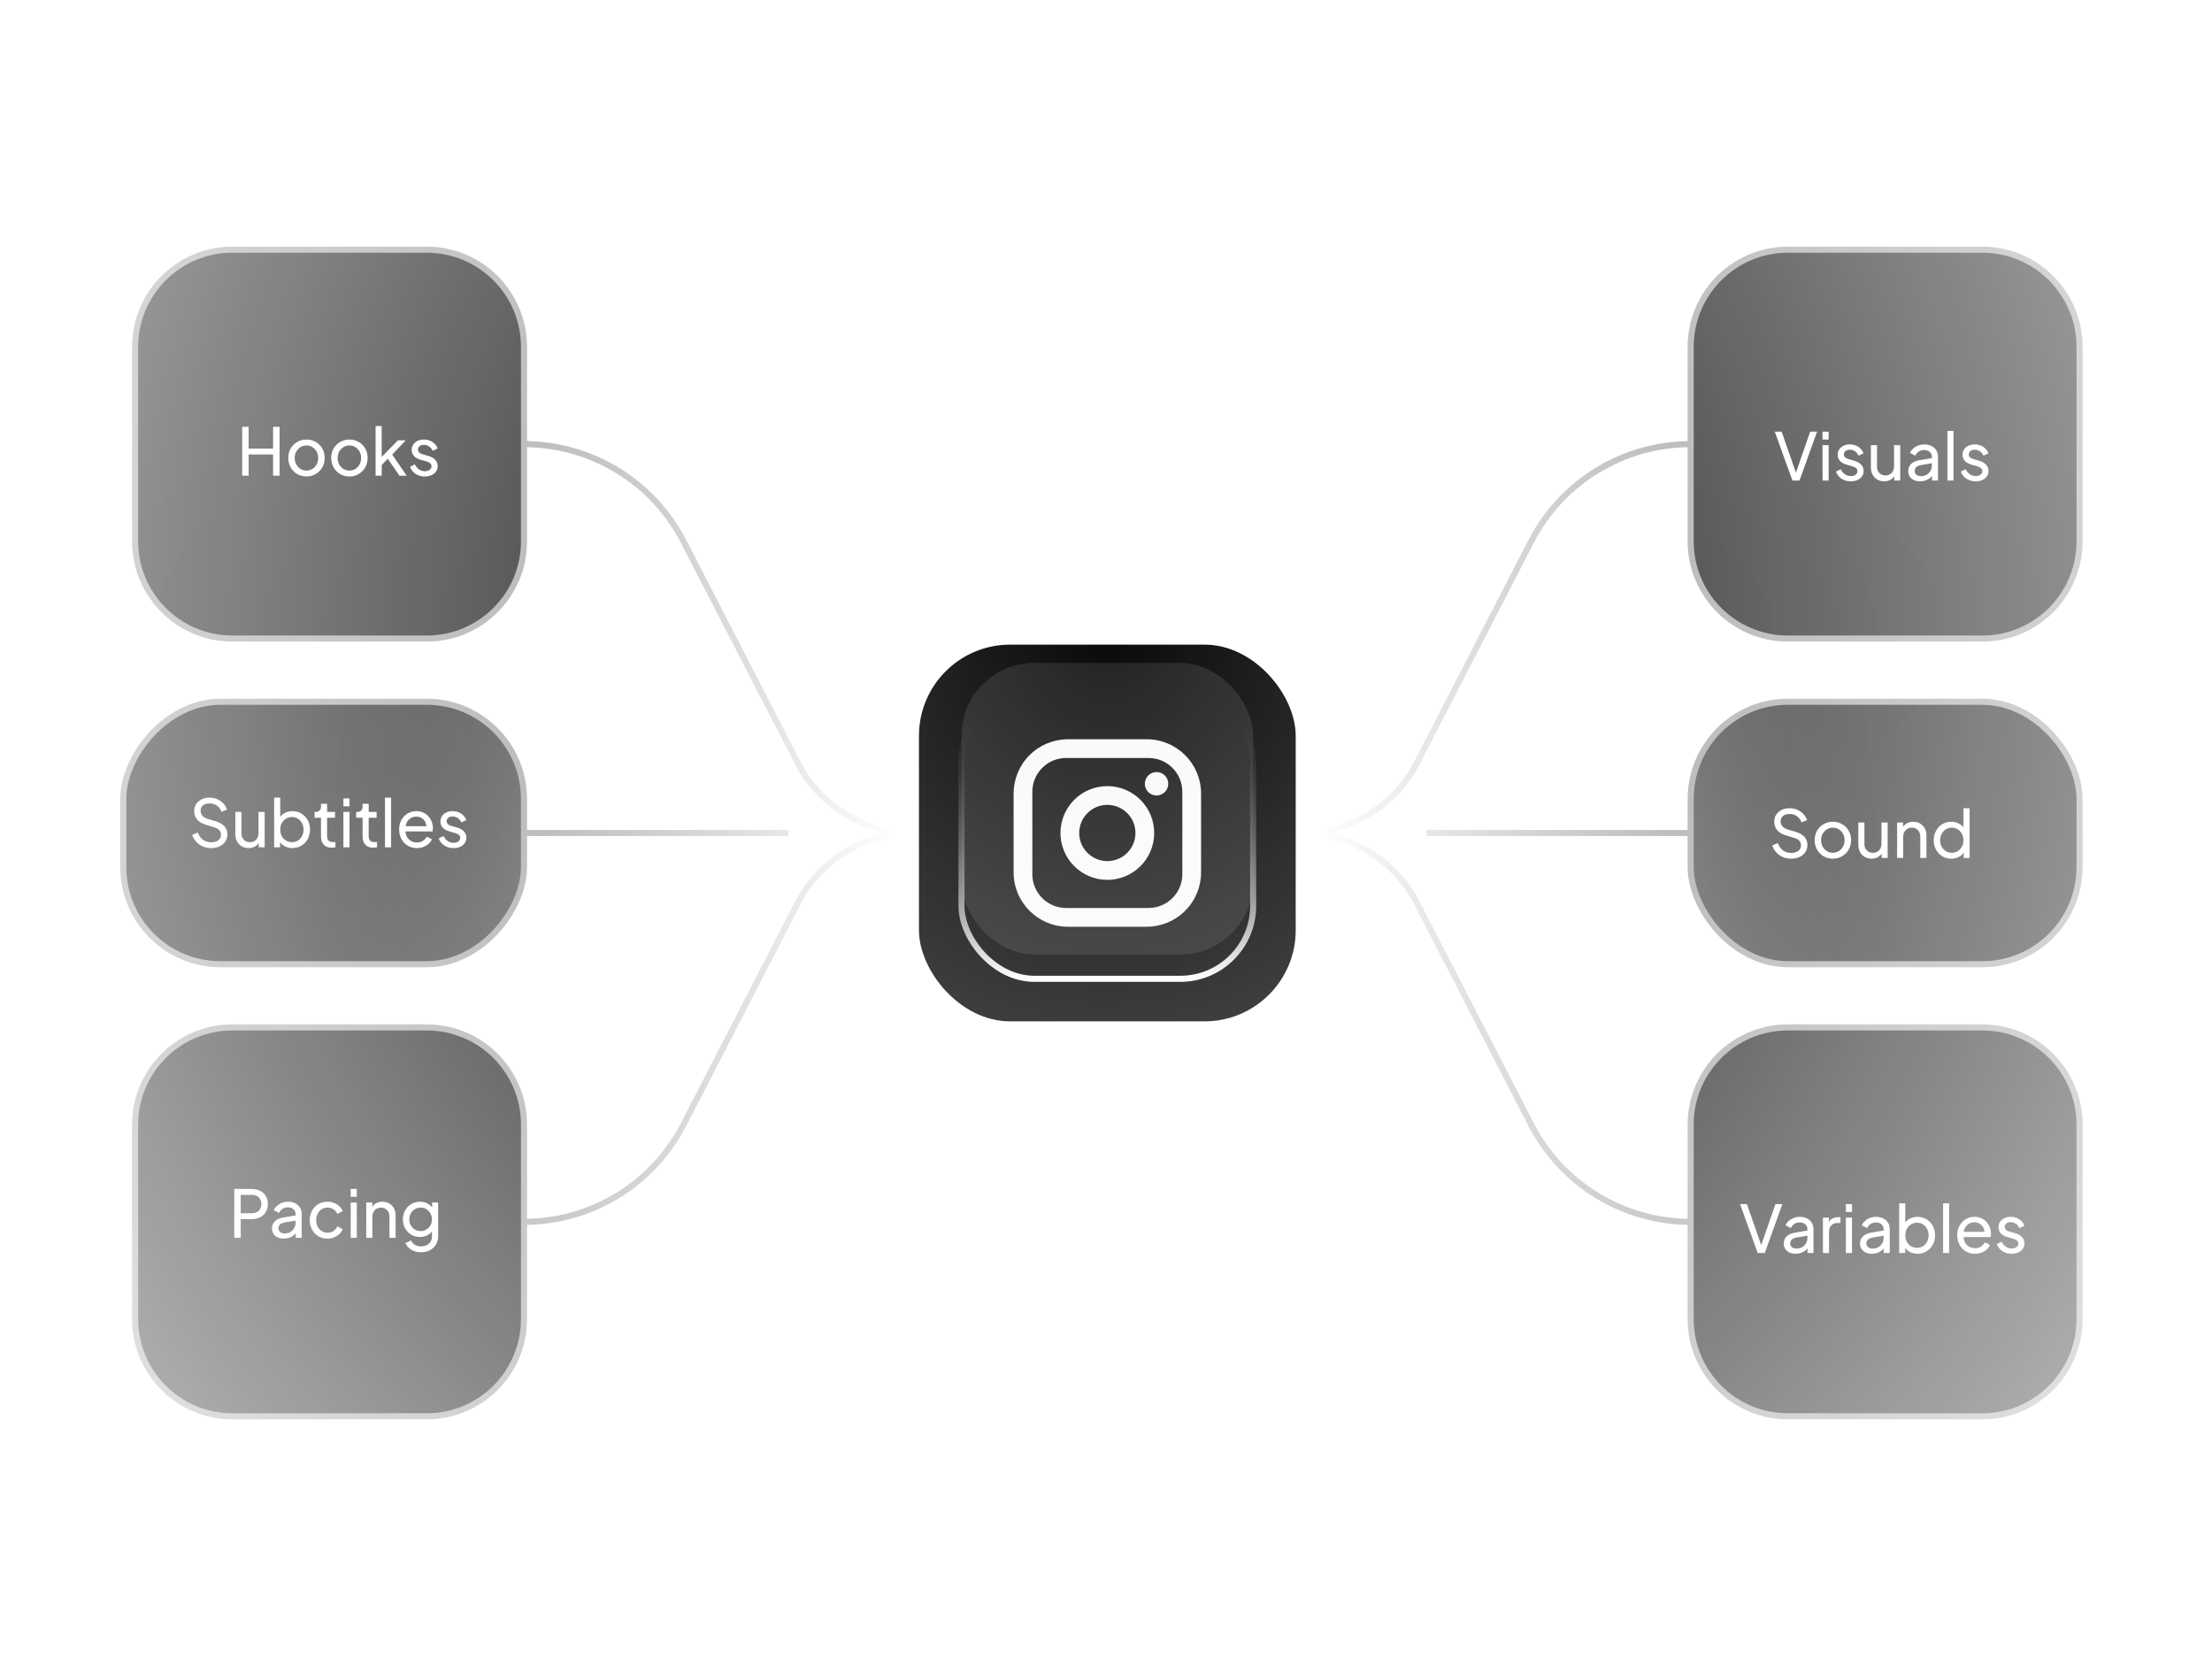 <svg width="567" height="427" viewBox="0 0 567 427" fill="none" xmlns="http://www.w3.org/2000/svg">
<mask id="mask0_49_1285" style="mask-type:alpha" maskUnits="userSpaceOnUse" x="-154" y="-224" width="876" height="875">
<rect x="-153.332" y="-223.644" width="874.346" height="874.346" fill="url(#paint0_radial_49_1285)"/>
</mask>
<g mask="url(#mask0_49_1285)">
<rect width="102.711" height="67.28" rx="24.921" transform="matrix(-1 0 0 1 134.315 179.89)" fill="#08090A"/>
<rect width="102.711" height="67.28" rx="24.921" transform="matrix(-1 0 0 1 134.315 179.89)" fill="url(#paint1_linear_49_1285)"/>
<rect width="102.711" height="67.28" rx="24.921" transform="matrix(-1 0 0 1 134.315 179.89)" stroke="#9C9D9D" stroke-width="1.558"/>
<rect x="433.367" y="179.89" width="99.684" height="67.28" rx="24.921" fill="#08090A"/>
<rect x="433.367" y="179.89" width="99.684" height="67.28" rx="24.921" fill="url(#paint2_linear_49_1285)"/>
<rect x="433.367" y="179.89" width="99.684" height="67.28" rx="24.921" stroke="#9C9D9D" stroke-width="1.558"/>
<path d="M34.632 88.925C34.632 75.161 45.789 64.004 59.553 64.004H109.395C123.158 64.004 134.316 75.161 134.316 88.925V138.767C134.316 152.53 123.158 163.688 109.395 163.688H59.553C45.789 163.688 34.632 152.53 34.632 138.767V88.925Z" fill="#08090A"/>
<path d="M34.632 288.293C34.632 274.529 45.789 263.372 59.553 263.372H109.395C123.158 263.372 134.316 274.529 134.316 288.293V338.135C134.316 351.898 123.158 363.056 109.395 363.056H59.553C45.789 363.056 34.632 351.898 34.632 338.135V288.293Z" fill="#08090A"/>
<path d="M433.368 88.925C433.368 75.161 444.526 64.004 458.289 64.004H508.131C521.895 64.004 533.052 75.161 533.052 88.925V138.767C533.052 152.53 521.895 163.688 508.131 163.688H458.289C444.526 163.688 433.368 152.53 433.368 138.767V88.925Z" fill="#08090A"/>
<path d="M433.368 288.293C433.368 274.529 444.526 263.372 458.289 263.372H508.131C521.895 263.372 533.052 274.529 533.052 288.293V338.135C533.052 351.898 521.895 363.056 508.131 363.056H458.289C444.526 363.056 433.368 351.898 433.368 338.135V288.293Z" fill="#08090A"/>
<path d="M34.632 88.925C34.632 75.161 45.789 64.004 59.553 64.004H109.395C123.158 64.004 134.316 75.161 134.316 88.925V138.767C134.316 152.53 123.158 163.688 109.395 163.688H59.553C45.789 163.688 34.632 152.53 34.632 138.767V88.925Z" stroke="#9C9D9D" stroke-width="1.558"/>
<path d="M34.632 288.293C34.632 274.529 45.789 263.372 59.553 263.372H109.395C123.158 263.372 134.316 274.529 134.316 288.293V338.135C134.316 351.898 123.158 363.056 109.395 363.056H59.553C45.789 363.056 34.632 351.898 34.632 338.135V288.293Z" stroke="#9C9D9D" stroke-width="1.558"/>
<path d="M433.368 88.925C433.368 75.161 444.526 64.004 458.289 64.004H508.131C521.895 64.004 533.052 75.161 533.052 88.925V138.767C533.052 152.53 521.895 163.688 508.131 163.688H458.289C444.526 163.688 433.368 152.53 433.368 138.767V88.925Z" stroke="#9C9D9D" stroke-width="1.558"/>
<path d="M433.368 288.293C433.368 274.529 444.526 263.372 458.289 263.372H508.131C521.895 263.372 533.052 274.529 533.052 288.293V338.135C533.052 351.898 521.895 363.056 508.131 363.056H458.289C444.526 363.056 433.368 351.898 433.368 338.135V288.293Z" stroke="#9C9D9D" stroke-width="1.558"/>
<rect x="234" y="163.688" width="99.684" height="99.684" rx="24.921" fill="#08090A" stroke="white" stroke-width="3.115"/>
<g filter="url(#filter0_i_49_1285)">
<rect x="246.459" y="176.148" width="74.763" height="74.763" rx="18.691" fill="#212223"/>
</g>
<rect x="246.459" y="176.148" width="74.763" height="74.763" rx="18.691" stroke="url(#paint3_linear_49_1285)" stroke-width="1.558"/>
<path d="M273.75 189.501H293.934C301.623 189.501 307.87 195.748 307.87 203.438V223.622C307.87 227.318 306.402 230.863 303.788 233.476C301.175 236.09 297.63 237.558 293.934 237.558H273.75C266.06 237.558 259.813 231.311 259.813 223.622V203.438C259.813 199.741 261.281 196.197 263.895 193.583C266.509 190.969 270.053 189.501 273.75 189.501ZM273.269 194.307C270.975 194.307 268.775 195.218 267.152 196.84C265.53 198.463 264.619 200.663 264.619 202.957V224.102C264.619 228.884 268.487 232.752 273.269 232.752H294.414C296.708 232.752 298.909 231.841 300.531 230.219C302.153 228.597 303.065 226.396 303.065 224.102V202.957C303.065 198.175 299.196 194.307 294.414 194.307H273.269ZM296.457 197.911C297.253 197.911 298.017 198.227 298.58 198.791C299.144 199.354 299.46 200.118 299.46 200.915C299.46 201.711 299.144 202.475 298.58 203.038C298.017 203.602 297.253 203.918 296.457 203.918C295.66 203.918 294.896 203.602 294.333 203.038C293.77 202.475 293.453 201.711 293.453 200.915C293.453 200.118 293.77 199.354 294.333 198.791C294.896 198.227 295.66 197.911 296.457 197.911ZM283.842 201.515C287.028 201.515 290.084 202.781 292.337 205.034C294.59 207.287 295.856 210.343 295.856 213.53C295.856 216.716 294.59 219.772 292.337 222.025C290.084 224.278 287.028 225.544 283.842 225.544C280.655 225.544 277.599 224.278 275.346 222.025C273.093 219.772 271.827 216.716 271.827 213.53C271.827 210.343 273.093 207.287 275.346 205.034C277.599 202.781 280.655 201.515 283.842 201.515ZM283.842 206.321C281.93 206.321 280.096 207.08 278.744 208.432C277.392 209.784 276.633 211.618 276.633 213.53C276.633 215.441 277.392 217.275 278.744 218.627C280.096 219.979 281.93 220.738 283.842 220.738C285.753 220.738 287.587 219.979 288.939 218.627C290.291 217.275 291.05 215.441 291.05 213.53C291.05 211.618 290.291 209.784 288.939 208.432C287.587 207.08 285.753 206.321 283.842 206.321Z" fill="#FAFAFA"/>
<path d="M433.368 113.845C416.15 113.845 400.374 123.461 392.483 138.764L363.212 195.533C357.513 206.585 346.119 213.529 333.684 213.529C346.119 213.529 357.513 220.474 363.212 231.526L392.483 288.295C400.374 303.598 416.15 313.213 433.368 313.213M365.614 213.529H433.368" stroke="url(#paint4_linear_49_1285)" stroke-width="1.558"/>
<path d="M134.315 113.845C151.533 113.845 167.31 123.461 175.2 138.764L204.472 195.533C210.17 206.585 221.564 213.529 234 213.529C221.564 213.529 210.17 220.474 204.472 231.526L175.2 288.295C167.31 303.598 151.533 313.213 134.315 313.213M202.069 213.529H134.315" stroke="url(#paint5_linear_49_1285)" stroke-width="1.558"/>
<path d="M62.079 121.938V109.407H63.727V114.991H70.001V109.407H71.667V121.938H70.001V116.505H63.727V121.938H62.079ZM78.569 122.14C77.694 122.14 76.903 121.938 76.197 121.534C75.491 121.119 74.93 120.553 74.515 119.835C74.1 119.118 73.893 118.305 73.893 117.397C73.893 116.488 74.095 115.681 74.498 114.974C74.913 114.268 75.474 113.707 76.18 113.292C76.887 112.878 77.683 112.67 78.569 112.67C79.443 112.67 80.234 112.878 80.94 113.292C81.647 113.696 82.202 114.251 82.606 114.958C83.02 115.664 83.228 116.477 83.228 117.397C83.228 118.316 83.015 119.135 82.589 119.852C82.163 120.559 81.596 121.119 80.89 121.534C80.195 121.938 79.421 122.14 78.569 122.14ZM78.569 120.626C79.129 120.626 79.634 120.486 80.082 120.206C80.542 119.925 80.901 119.538 81.159 119.045C81.428 118.552 81.563 118.002 81.563 117.397C81.563 116.78 81.428 116.236 81.159 115.765C80.901 115.283 80.542 114.902 80.082 114.621C79.634 114.33 79.129 114.184 78.569 114.184C77.997 114.184 77.481 114.33 77.021 114.621C76.573 114.902 76.214 115.283 75.945 115.765C75.676 116.236 75.541 116.78 75.541 117.397C75.541 118.002 75.676 118.552 75.945 119.045C76.214 119.538 76.573 119.925 77.021 120.206C77.481 120.486 77.997 120.626 78.569 120.626ZM89.574 122.14C88.699 122.14 87.909 121.938 87.202 121.534C86.496 121.119 85.935 120.553 85.52 119.835C85.106 119.118 84.898 118.305 84.898 117.397C84.898 116.488 85.1 115.681 85.504 114.974C85.918 114.268 86.479 113.707 87.186 113.292C87.892 112.878 88.688 112.67 89.574 112.67C90.449 112.67 91.239 112.878 91.946 113.292C92.652 113.696 93.207 114.251 93.611 114.958C94.026 115.664 94.233 116.477 94.233 117.397C94.233 118.316 94.02 119.135 93.594 119.852C93.168 120.559 92.602 121.119 91.895 121.534C91.2 121.938 90.426 122.14 89.574 122.14ZM89.574 120.626C90.135 120.626 90.639 120.486 91.088 120.206C91.548 119.925 91.906 119.538 92.164 119.045C92.433 118.552 92.568 118.002 92.568 117.397C92.568 116.78 92.433 116.236 92.164 115.765C91.906 115.283 91.548 114.902 91.088 114.621C90.639 114.33 90.135 114.184 89.574 114.184C89.002 114.184 88.486 114.33 88.027 114.621C87.578 114.902 87.219 115.283 86.95 115.765C86.681 116.236 86.546 116.78 86.546 117.397C86.546 118.002 86.681 118.552 86.95 119.045C87.219 119.538 87.578 119.925 88.027 120.206C88.486 120.486 89.002 120.626 89.574 120.626ZM96.273 121.938V109.205H97.838V117.935L97.198 117.783L102.009 112.872H104.011L100.529 116.522L104.246 121.938H102.396L98.998 117.027L99.974 116.976L97.333 119.735L97.838 118.591V121.938H96.273ZM108.899 122.14C107.991 122.14 107.2 121.916 106.527 121.467C105.854 121.018 105.378 120.413 105.097 119.65L106.342 119.045C106.6 119.583 106.953 120.009 107.402 120.323C107.85 120.637 108.349 120.794 108.899 120.794C109.392 120.794 109.801 120.676 110.127 120.441C110.452 120.206 110.614 119.897 110.614 119.516C110.614 119.247 110.536 119.034 110.379 118.877C110.233 118.709 110.054 118.58 109.841 118.49C109.628 118.389 109.431 118.316 109.252 118.271L107.89 117.884C107.071 117.649 106.471 117.312 106.09 116.875C105.72 116.438 105.535 115.928 105.535 115.345C105.535 114.806 105.669 114.341 105.938 113.948C106.219 113.545 106.594 113.231 107.065 113.007C107.548 112.782 108.086 112.67 108.68 112.67C109.476 112.67 110.188 112.872 110.816 113.276C111.455 113.679 111.91 114.246 112.179 114.974L110.9 115.563C110.699 115.092 110.396 114.722 109.992 114.453C109.588 114.173 109.134 114.033 108.63 114.033C108.17 114.033 107.805 114.15 107.536 114.386C107.267 114.61 107.133 114.896 107.133 115.244C107.133 115.502 107.2 115.715 107.335 115.883C107.469 116.04 107.632 116.163 107.822 116.253C108.013 116.331 108.198 116.399 108.377 116.455L109.858 116.892C110.598 117.105 111.17 117.436 111.573 117.884C111.988 118.333 112.196 118.871 112.196 119.499C112.196 120.004 112.055 120.458 111.775 120.862C111.495 121.265 111.108 121.579 110.614 121.803C110.121 122.028 109.549 122.14 108.899 122.14Z" fill="white"/>
<path d="M54.128 217.399C53.332 217.399 52.603 217.253 51.941 216.961C51.28 216.659 50.719 216.249 50.259 215.734C49.799 215.218 49.469 214.64 49.267 214.001L50.697 213.412C50.999 214.22 51.448 214.842 52.042 215.279C52.648 215.706 53.354 215.919 54.161 215.919C54.655 215.919 55.087 215.84 55.457 215.683C55.827 215.526 56.112 215.307 56.314 215.027C56.527 214.736 56.634 214.399 56.634 214.018C56.634 213.491 56.483 213.076 56.18 212.773C55.888 212.459 55.457 212.224 54.885 212.067L52.58 211.36C51.672 211.08 50.977 210.637 50.495 210.032C50.013 209.426 49.771 208.731 49.771 207.946C49.771 207.262 49.934 206.662 50.259 206.146C50.596 205.619 51.055 205.21 51.638 204.918C52.233 204.616 52.906 204.464 53.657 204.464C54.408 204.464 55.087 204.599 55.692 204.868C56.309 205.137 56.83 205.501 57.256 205.961C57.682 206.41 57.996 206.925 58.198 207.509L56.785 208.097C56.516 207.391 56.112 206.858 55.574 206.499C55.036 206.129 54.403 205.944 53.674 205.944C53.225 205.944 52.827 206.023 52.479 206.18C52.143 206.326 51.88 206.544 51.689 206.836C51.51 207.116 51.42 207.452 51.42 207.845C51.42 208.305 51.566 208.714 51.857 209.073C52.149 209.432 52.592 209.706 53.186 209.897L55.288 210.519C56.275 210.822 57.021 211.254 57.525 211.814C58.03 212.375 58.282 213.07 58.282 213.9C58.282 214.584 58.103 215.19 57.744 215.717C57.397 216.244 56.909 216.659 56.281 216.961C55.664 217.253 54.946 217.399 54.128 217.399ZM63.723 217.399C63.073 217.399 62.484 217.247 61.957 216.945C61.441 216.642 61.038 216.221 60.746 215.683C60.466 215.134 60.326 214.506 60.326 213.799V208.131H61.89V213.631C61.89 214.08 61.98 214.472 62.159 214.808C62.35 215.145 62.608 215.408 62.933 215.599C63.269 215.79 63.651 215.885 64.077 215.885C64.503 215.885 64.878 215.79 65.204 215.599C65.54 215.408 65.798 215.134 65.977 214.775C66.168 214.416 66.263 213.99 66.263 213.496V208.131H67.844V217.197H66.314V215.431L66.566 215.582C66.353 216.154 65.988 216.603 65.473 216.928C64.968 217.242 64.385 217.399 63.723 217.399ZM74.96 217.399C74.232 217.399 73.564 217.236 72.959 216.911C72.365 216.586 71.905 216.126 71.58 215.532L71.798 215.263V217.197H70.268V204.464H71.832V210.082L71.596 209.695C71.933 209.157 72.393 208.731 72.976 208.417C73.559 208.092 74.226 207.929 74.977 207.929C75.829 207.929 76.592 208.137 77.265 208.551C77.949 208.966 78.487 209.533 78.879 210.25C79.272 210.957 79.468 211.764 79.468 212.672C79.468 213.558 79.272 214.36 78.879 215.078C78.487 215.795 77.949 216.362 77.265 216.776C76.592 217.191 75.824 217.399 74.96 217.399ZM74.843 215.885C75.415 215.885 75.925 215.745 76.373 215.464C76.822 215.184 77.169 214.803 77.416 214.321C77.674 213.827 77.803 213.278 77.803 212.672C77.803 212.044 77.674 211.495 77.416 211.024C77.169 210.542 76.822 210.161 76.373 209.88C75.925 209.589 75.415 209.443 74.843 209.443C74.271 209.443 73.755 209.583 73.295 209.863C72.847 210.144 72.488 210.531 72.219 211.024C71.961 211.506 71.832 212.056 71.832 212.672C71.832 213.278 71.961 213.827 72.219 214.321C72.488 214.803 72.847 215.184 73.295 215.464C73.755 215.745 74.271 215.885 74.843 215.885ZM85.039 217.298C84.153 217.298 83.469 217.046 82.987 216.541C82.516 216.036 82.28 215.324 82.28 214.405V209.628H80.632V208.131H80.968C81.372 208.131 81.692 208.008 81.927 207.761C82.162 207.514 82.28 207.189 82.28 206.785V206.045H83.844V208.131H85.88V209.628H83.844V214.354C83.844 214.657 83.889 214.921 83.979 215.145C84.08 215.369 84.243 215.549 84.467 215.683C84.691 215.806 84.988 215.868 85.358 215.868C85.437 215.868 85.532 215.863 85.644 215.851C85.767 215.84 85.88 215.829 85.981 215.818V217.197C85.835 217.231 85.672 217.253 85.493 217.264C85.313 217.287 85.162 217.298 85.039 217.298ZM88.024 217.197V208.131H89.588V217.197H88.024ZM88.024 206.684V204.666H89.588V206.684H88.024ZM95.699 217.298C94.813 217.298 94.129 217.046 93.647 216.541C93.176 216.036 92.941 215.324 92.941 214.405V209.628H91.292V208.131H91.629C92.032 208.131 92.352 208.008 92.587 207.761C92.823 207.514 92.941 207.189 92.941 206.785V206.045H94.505V208.131H96.54V209.628H94.505V214.354C94.505 214.657 94.55 214.921 94.639 215.145C94.74 215.369 94.903 215.549 95.127 215.683C95.351 215.806 95.649 215.868 96.019 215.868C96.097 215.868 96.192 215.863 96.305 215.851C96.428 215.84 96.54 215.829 96.641 215.818V217.197C96.495 217.231 96.333 217.253 96.153 217.264C95.974 217.287 95.822 217.298 95.699 217.298ZM98.684 217.197V204.464H100.249V217.197H98.684ZM106.847 217.399C105.973 217.399 105.193 217.191 104.509 216.776C103.825 216.362 103.287 215.795 102.894 215.078C102.502 214.349 102.306 213.536 102.306 212.639C102.306 211.73 102.496 210.923 102.878 210.217C103.27 209.51 103.797 208.955 104.459 208.551C105.132 208.137 105.883 207.929 106.713 207.929C107.385 207.929 107.98 208.052 108.496 208.299C109.023 208.535 109.465 208.86 109.824 209.275C110.194 209.678 110.475 210.144 110.665 210.671C110.867 211.187 110.968 211.725 110.968 212.285C110.968 212.409 110.957 212.549 110.934 212.706C110.923 212.852 110.906 212.992 110.884 213.126H103.45V211.781H109.976L109.236 212.386C109.337 211.803 109.28 211.282 109.067 210.822C108.854 210.362 108.54 209.998 108.125 209.729C107.711 209.46 107.24 209.325 106.713 209.325C106.186 209.325 105.703 209.46 105.266 209.729C104.829 209.998 104.487 210.385 104.24 210.889C104.005 211.383 103.909 211.971 103.954 212.655C103.909 213.317 104.01 213.9 104.257 214.405C104.515 214.898 104.874 215.285 105.333 215.565C105.804 215.834 106.315 215.969 106.864 215.969C107.47 215.969 107.98 215.829 108.395 215.549C108.809 215.268 109.146 214.909 109.404 214.472L110.716 215.145C110.536 215.56 110.256 215.941 109.875 216.289C109.505 216.625 109.062 216.894 108.546 217.096C108.041 217.298 107.475 217.399 106.847 217.399ZM116.254 217.399C115.346 217.399 114.555 217.174 113.882 216.726C113.209 216.277 112.733 215.672 112.453 214.909L113.697 214.304C113.955 214.842 114.308 215.268 114.757 215.582C115.205 215.896 115.704 216.053 116.254 216.053C116.747 216.053 117.157 215.935 117.482 215.7C117.807 215.464 117.97 215.156 117.97 214.775C117.97 214.506 117.891 214.293 117.734 214.136C117.588 213.967 117.409 213.838 117.196 213.749C116.983 213.648 116.787 213.575 116.607 213.53L115.245 213.143C114.426 212.908 113.826 212.571 113.445 212.134C113.075 211.697 112.89 211.187 112.89 210.603C112.89 210.065 113.024 209.6 113.294 209.207C113.574 208.804 113.95 208.49 114.421 208.265C114.903 208.041 115.441 207.929 116.035 207.929C116.831 207.929 117.543 208.131 118.171 208.535C118.811 208.938 119.265 209.505 119.534 210.233L118.255 210.822C118.054 210.351 117.751 209.981 117.347 209.712C116.944 209.432 116.489 209.291 115.985 209.291C115.525 209.291 115.161 209.409 114.891 209.645C114.622 209.869 114.488 210.155 114.488 210.503C114.488 210.76 114.555 210.973 114.69 211.142C114.824 211.299 114.987 211.422 115.177 211.512C115.368 211.59 115.553 211.657 115.732 211.714L117.213 212.151C117.953 212.364 118.525 212.695 118.928 213.143C119.343 213.592 119.551 214.13 119.551 214.758C119.551 215.263 119.41 215.717 119.13 216.12C118.85 216.524 118.463 216.838 117.97 217.062C117.476 217.287 116.904 217.399 116.254 217.399Z" fill="white"/>
<path d="M60.052 317.311V304.78H64.475C65.305 304.78 66.034 304.937 66.662 305.251C67.29 305.565 67.778 306.013 68.125 306.596C68.484 307.179 68.664 307.863 68.664 308.648C68.664 309.433 68.484 310.117 68.125 310.7C67.778 311.272 67.29 311.721 66.662 312.046C66.045 312.36 65.317 312.517 64.475 312.517H61.7V317.311H60.052ZM61.7 311.003H64.526C65.031 311.003 65.468 310.908 65.838 310.717C66.208 310.526 66.494 310.252 66.696 309.893C66.898 309.534 66.999 309.119 66.999 308.648C66.999 308.166 66.898 307.751 66.696 307.404C66.494 307.045 66.208 306.77 65.838 306.579C65.468 306.389 65.031 306.293 64.526 306.293H61.7V311.003ZM72.741 317.512C72.147 317.512 71.62 317.406 71.16 317.193C70.712 316.969 70.358 316.666 70.1 316.285C69.843 315.892 69.714 315.444 69.714 314.939C69.714 314.457 69.814 314.025 70.016 313.644C70.229 313.251 70.555 312.921 70.992 312.651C71.441 312.382 72.001 312.192 72.674 312.08L76.038 311.524V312.836L73.027 313.341C72.444 313.442 72.018 313.627 71.749 313.896C71.491 314.165 71.362 314.496 71.362 314.888C71.362 315.259 71.508 315.567 71.799 315.814C72.102 316.06 72.478 316.184 72.926 316.184C73.498 316.184 73.992 316.066 74.406 315.83C74.832 315.584 75.163 315.253 75.399 314.838C75.645 314.423 75.769 313.963 75.769 313.459V311.154C75.769 310.661 75.584 310.263 75.214 309.96C74.855 309.646 74.378 309.489 73.784 309.489C73.268 309.489 72.808 309.624 72.405 309.893C72.012 310.151 71.721 310.498 71.53 310.936L70.168 310.229C70.336 309.814 70.605 309.444 70.975 309.119C71.345 308.783 71.777 308.519 72.27 308.329C72.764 308.138 73.279 308.043 73.818 308.043C74.513 308.043 75.124 308.177 75.651 308.446C76.178 308.704 76.587 309.069 76.879 309.54C77.182 309.999 77.333 310.538 77.333 311.154V317.311H75.802V315.595L76.088 315.696C75.898 316.055 75.64 316.369 75.315 316.638C74.99 316.907 74.608 317.12 74.171 317.277C73.734 317.434 73.257 317.512 72.741 317.512ZM83.963 317.512C83.078 317.512 82.287 317.305 81.592 316.89C80.908 316.475 80.37 315.909 79.977 315.191C79.585 314.474 79.388 313.666 79.388 312.769C79.388 311.861 79.585 311.053 79.977 310.347C80.37 309.641 80.908 309.08 81.592 308.665C82.287 308.25 83.078 308.043 83.963 308.043C84.558 308.043 85.113 308.149 85.629 308.362C86.144 308.575 86.599 308.861 86.991 309.22C87.384 309.579 87.669 309.999 87.849 310.482L86.453 311.154C86.24 310.683 85.915 310.302 85.477 310.011C85.04 309.708 84.535 309.557 83.963 309.557C83.414 309.557 82.915 309.697 82.466 309.977C82.029 310.257 81.682 310.639 81.424 311.121C81.166 311.603 81.037 312.158 81.037 312.786C81.037 313.391 81.166 313.941 81.424 314.434C81.682 314.916 82.029 315.298 82.466 315.578C82.915 315.858 83.414 315.999 83.963 315.999C84.535 315.999 85.04 315.853 85.477 315.561C85.915 315.259 86.24 314.86 86.453 314.367L87.849 315.073C87.669 315.544 87.384 315.965 86.991 316.335C86.599 316.694 86.144 316.98 85.629 317.193C85.113 317.406 84.558 317.512 83.963 317.512ZM89.893 317.311V308.245H91.457V317.311H89.893ZM89.893 306.798V304.78H91.457V306.798H89.893ZM93.885 317.311V308.245H95.415V310.011L95.163 309.859C95.387 309.287 95.746 308.844 96.24 308.53C96.744 308.205 97.333 308.043 98.006 308.043C98.656 308.043 99.233 308.188 99.738 308.48C100.254 308.772 100.658 309.175 100.949 309.691C101.252 310.207 101.403 310.79 101.403 311.44V317.311H99.822V311.945C99.822 311.44 99.732 311.014 99.553 310.667C99.374 310.319 99.116 310.05 98.779 309.859C98.454 309.657 98.079 309.557 97.652 309.557C97.226 309.557 96.845 309.657 96.509 309.859C96.183 310.05 95.925 310.325 95.735 310.683C95.544 311.031 95.449 311.452 95.449 311.945V317.311H93.885ZM107.964 321.011C107.325 321.011 106.731 320.91 106.181 320.708C105.643 320.506 105.178 320.226 104.785 319.867C104.404 319.52 104.113 319.11 103.911 318.639L105.374 317.967C105.531 318.393 105.828 318.751 106.266 319.043C106.714 319.346 107.275 319.497 107.948 319.497C108.463 319.497 108.929 319.396 109.344 319.194C109.77 319.004 110.106 318.712 110.353 318.32C110.599 317.938 110.723 317.473 110.723 316.924V314.888L111.009 315.191C110.695 315.808 110.241 316.279 109.646 316.604C109.063 316.929 108.418 317.092 107.712 317.092C106.86 317.092 106.097 316.896 105.425 316.503C104.752 316.1 104.225 315.556 103.843 314.872C103.462 314.176 103.272 313.408 103.272 312.567C103.272 311.715 103.462 310.947 103.843 310.263C104.225 309.579 104.746 309.041 105.408 308.648C106.081 308.245 106.843 308.043 107.695 308.043C108.402 308.043 109.041 308.205 109.613 308.53C110.196 308.844 110.661 309.282 111.009 309.842L110.773 310.263V308.245H112.304V316.924C112.304 317.709 112.119 318.409 111.749 319.026C111.379 319.643 110.863 320.125 110.201 320.473C109.551 320.832 108.805 321.011 107.964 321.011ZM107.847 315.578C108.385 315.578 108.867 315.444 109.293 315.174C109.73 314.905 110.078 314.546 110.336 314.098C110.594 313.638 110.723 313.128 110.723 312.567C110.723 312.018 110.594 311.513 110.336 311.053C110.078 310.594 109.73 310.229 109.293 309.96C108.867 309.691 108.385 309.557 107.847 309.557C107.297 309.557 106.798 309.691 106.35 309.96C105.901 310.229 105.548 310.594 105.29 311.053C105.043 311.502 104.92 312.007 104.92 312.567C104.92 313.128 105.043 313.638 105.29 314.098C105.548 314.546 105.895 314.905 106.333 315.174C106.781 315.444 107.286 315.578 107.847 315.578Z" fill="white"/>
<path d="M459.448 123.181L454.923 110.65H456.689L460.524 121.667H460.171L464.006 110.65H465.772L461.264 123.181H459.448ZM467.168 123.181V114.115H468.732V123.181H467.168ZM467.168 112.668V110.65H468.732V112.668H467.168ZM474.406 123.382C473.498 123.382 472.707 123.158 472.034 122.71C471.361 122.261 470.885 121.656 470.605 120.893L471.849 120.287C472.107 120.826 472.46 121.252 472.909 121.566C473.357 121.88 473.856 122.037 474.406 122.037C474.899 122.037 475.309 121.919 475.634 121.684C475.959 121.448 476.122 121.14 476.122 120.758C476.122 120.489 476.043 120.276 475.886 120.119C475.74 119.951 475.561 119.822 475.348 119.732C475.135 119.632 474.939 119.559 474.759 119.514L473.397 119.127C472.578 118.891 471.978 118.555 471.597 118.118C471.227 117.68 471.042 117.17 471.042 116.587C471.042 116.049 471.176 115.583 471.446 115.191C471.726 114.787 472.102 114.473 472.573 114.249C473.055 114.025 473.593 113.913 474.187 113.913C474.983 113.913 475.695 114.115 476.323 114.518C476.963 114.922 477.417 115.488 477.686 116.217L476.407 116.806C476.206 116.335 475.903 115.965 475.499 115.696C475.096 115.415 474.641 115.275 474.137 115.275C473.677 115.275 473.313 115.393 473.043 115.628C472.774 115.853 472.64 116.139 472.64 116.486C472.64 116.744 472.707 116.957 472.842 117.125C472.976 117.282 473.139 117.406 473.329 117.495C473.52 117.574 473.705 117.641 473.884 117.697L475.365 118.135C476.105 118.348 476.677 118.678 477.08 119.127C477.495 119.575 477.703 120.114 477.703 120.742C477.703 121.246 477.562 121.7 477.282 122.104C477.002 122.508 476.615 122.822 476.122 123.046C475.628 123.27 475.056 123.382 474.406 123.382ZM482.963 123.382C482.313 123.382 481.724 123.231 481.197 122.928C480.681 122.625 480.277 122.205 479.986 121.667C479.705 121.117 479.565 120.489 479.565 119.783V114.115H481.13V119.615C481.13 120.063 481.219 120.456 481.399 120.792C481.589 121.128 481.847 121.392 482.172 121.583C482.509 121.773 482.89 121.869 483.316 121.869C483.742 121.869 484.118 121.773 484.443 121.583C484.78 121.392 485.037 121.117 485.217 120.758C485.407 120.4 485.503 119.974 485.503 119.48V114.115H487.084V123.181H485.553V121.414L485.806 121.566C485.592 122.138 485.228 122.586 484.712 122.911C484.208 123.225 483.625 123.382 482.963 123.382ZM492.165 123.382C491.571 123.382 491.043 123.276 490.584 123.063C490.135 122.839 489.782 122.536 489.524 122.155C489.266 121.762 489.137 121.314 489.137 120.809C489.137 120.327 489.238 119.895 489.44 119.514C489.653 119.121 489.978 118.791 490.416 118.521C490.864 118.252 491.425 118.062 492.098 117.95L495.462 117.394V118.706L492.451 119.211C491.868 119.312 491.442 119.497 491.172 119.766C490.915 120.035 490.786 120.366 490.786 120.758C490.786 121.128 490.931 121.437 491.223 121.684C491.526 121.93 491.901 122.054 492.35 122.054C492.922 122.054 493.415 121.936 493.83 121.7C494.256 121.454 494.587 121.123 494.822 120.708C495.069 120.293 495.192 119.833 495.192 119.329V117.024C495.192 116.531 495.007 116.133 494.637 115.83C494.279 115.516 493.802 115.359 493.208 115.359C492.692 115.359 492.232 115.494 491.828 115.763C491.436 116.021 491.144 116.368 490.954 116.806L489.591 116.099C489.76 115.684 490.029 115.314 490.399 114.989C490.769 114.653 491.2 114.389 491.694 114.199C492.187 114.008 492.703 113.913 493.241 113.913C493.937 113.913 494.548 114.047 495.075 114.316C495.602 114.574 496.011 114.939 496.303 115.41C496.605 115.869 496.757 116.408 496.757 117.024V123.181H495.226V121.465L495.512 121.566C495.321 121.925 495.063 122.239 494.738 122.508C494.413 122.777 494.032 122.99 493.595 123.147C493.157 123.304 492.681 123.382 492.165 123.382ZM499.182 123.181V110.448H500.746V123.181H499.182ZM506.42 123.382C505.512 123.382 504.721 123.158 504.048 122.71C503.375 122.261 502.899 121.656 502.618 120.893L503.863 120.287C504.121 120.826 504.474 121.252 504.923 121.566C505.371 121.88 505.87 122.037 506.42 122.037C506.913 122.037 507.322 121.919 507.648 121.684C507.973 121.448 508.135 121.14 508.135 120.758C508.135 120.489 508.057 120.276 507.9 120.119C507.754 119.951 507.575 119.822 507.362 119.732C507.149 119.632 506.952 119.559 506.773 119.514L505.411 119.127C504.592 118.891 503.992 118.555 503.611 118.118C503.241 117.68 503.056 117.17 503.056 116.587C503.056 116.049 503.19 115.583 503.459 115.191C503.74 114.787 504.115 114.473 504.586 114.249C505.069 114.025 505.607 113.913 506.201 113.913C506.997 113.913 507.709 114.115 508.337 114.518C508.976 114.922 509.431 115.488 509.7 116.217L508.421 116.806C508.22 116.335 507.917 115.965 507.513 115.696C507.109 115.415 506.655 115.275 506.151 115.275C505.691 115.275 505.327 115.393 505.057 115.628C504.788 115.853 504.654 116.139 504.654 116.486C504.654 116.744 504.721 116.957 504.856 117.125C504.99 117.282 505.153 117.406 505.343 117.495C505.534 117.574 505.719 117.641 505.898 117.697L507.379 118.135C508.119 118.348 508.691 118.678 509.094 119.127C509.509 119.575 509.717 120.114 509.717 120.742C509.717 121.246 509.576 121.7 509.296 122.104C509.016 122.508 508.629 122.822 508.135 123.046C507.642 123.27 507.07 123.382 506.42 123.382Z" fill="white"/>
<path d="M459.138 220.116C458.342 220.116 457.613 219.971 456.951 219.679C456.29 219.376 455.729 218.967 455.269 218.451C454.81 217.935 454.479 217.358 454.277 216.719L455.707 216.13C456.01 216.937 456.458 217.56 457.052 217.997C457.658 218.423 458.364 218.636 459.172 218.636C459.665 218.636 460.097 218.558 460.467 218.401C460.837 218.244 461.123 218.025 461.325 217.745C461.538 217.453 461.644 217.117 461.644 216.736C461.644 216.209 461.493 215.794 461.19 215.491C460.899 215.177 460.467 214.941 459.895 214.784L457.591 214.078C456.682 213.798 455.987 213.355 455.505 212.749C455.023 212.144 454.782 211.448 454.782 210.664C454.782 209.98 454.944 209.38 455.269 208.864C455.606 208.337 456.066 207.927 456.649 207.636C457.243 207.333 457.916 207.182 458.667 207.182C459.418 207.182 460.097 207.316 460.702 207.585C461.319 207.855 461.84 208.219 462.267 208.679C462.693 209.127 463.007 209.643 463.208 210.226L461.796 210.815C461.526 210.108 461.123 209.576 460.585 209.217C460.046 208.847 459.413 208.662 458.684 208.662C458.235 208.662 457.837 208.74 457.49 208.897C457.153 209.043 456.89 209.262 456.699 209.553C456.52 209.834 456.43 210.17 456.43 210.563C456.43 211.022 456.576 211.432 456.867 211.79C457.159 212.149 457.602 212.424 458.196 212.615L460.299 213.237C461.285 213.54 462.031 213.971 462.536 214.532C463.04 215.093 463.293 215.788 463.293 216.618C463.293 217.302 463.113 217.907 462.754 218.434C462.407 218.961 461.919 219.376 461.291 219.679C460.674 219.971 459.957 220.116 459.138 220.116ZM469.827 220.116C468.952 220.116 468.162 219.915 467.455 219.511C466.749 219.096 466.188 218.53 465.773 217.812C465.358 217.094 465.151 216.281 465.151 215.373C465.151 214.465 465.353 213.657 465.756 212.951C466.171 212.245 466.732 211.684 467.438 211.269C468.145 210.854 468.941 210.647 469.827 210.647C470.702 210.647 471.492 210.854 472.199 211.269C472.905 211.673 473.46 212.228 473.864 212.934C474.279 213.641 474.486 214.454 474.486 215.373C474.486 216.293 474.273 217.111 473.847 217.829C473.421 218.535 472.855 219.096 472.148 219.511C471.453 219.915 470.679 220.116 469.827 220.116ZM469.827 218.603C470.388 218.603 470.892 218.462 471.341 218.182C471.8 217.902 472.159 217.515 472.417 217.022C472.686 216.528 472.821 215.979 472.821 215.373C472.821 214.756 472.686 214.213 472.417 213.742C472.159 213.259 471.8 212.878 471.341 212.598C470.892 212.306 470.388 212.161 469.827 212.161C469.255 212.161 468.739 212.306 468.279 212.598C467.831 212.878 467.472 213.259 467.203 213.742C466.934 214.213 466.799 214.756 466.799 215.373C466.799 215.979 466.934 216.528 467.203 217.022C467.472 217.515 467.831 217.902 468.279 218.182C468.739 218.462 469.255 218.603 469.827 218.603ZM479.739 220.116C479.089 220.116 478.5 219.965 477.973 219.662C477.457 219.359 477.053 218.939 476.762 218.401C476.481 217.851 476.341 217.223 476.341 216.517V210.849H477.906V216.349C477.906 216.797 477.995 217.19 478.175 217.526C478.365 217.863 478.623 218.126 478.948 218.317C479.285 218.507 479.666 218.603 480.092 218.603C480.518 218.603 480.894 218.507 481.219 218.317C481.555 218.126 481.813 217.851 481.993 217.492C482.183 217.134 482.279 216.708 482.279 216.214V210.849H483.86V219.915H482.329V218.148L482.581 218.3C482.368 218.872 482.004 219.32 481.488 219.645C480.984 219.959 480.4 220.116 479.739 220.116ZM486.283 219.915V210.849H487.814V212.615L487.562 212.463C487.786 211.891 488.145 211.448 488.638 211.134C489.143 210.809 489.731 210.647 490.404 210.647C491.054 210.647 491.632 210.792 492.137 211.084C492.652 211.376 493.056 211.779 493.348 212.295C493.65 212.811 493.802 213.394 493.802 214.044V219.915H492.221V214.549C492.221 214.044 492.131 213.618 491.952 213.271C491.772 212.923 491.514 212.654 491.178 212.463C490.853 212.261 490.477 212.161 490.051 212.161C489.625 212.161 489.244 212.261 488.907 212.463C488.582 212.654 488.324 212.929 488.133 213.287C487.943 213.635 487.847 214.056 487.847 214.549V219.915H486.283ZM500.161 220.116C499.309 220.116 498.541 219.909 497.857 219.494C497.184 219.079 496.651 218.513 496.259 217.795C495.866 217.078 495.67 216.276 495.67 215.39C495.67 214.482 495.866 213.674 496.259 212.968C496.651 212.25 497.184 211.684 497.857 211.269C498.541 210.854 499.309 210.647 500.161 210.647C500.912 210.647 501.58 210.809 502.163 211.134C502.746 211.448 503.205 211.875 503.542 212.413L503.29 212.8V207.182H504.871V219.915H503.34V217.98L503.542 218.249C503.228 218.844 502.768 219.303 502.163 219.629C501.568 219.954 500.901 220.116 500.161 220.116ZM500.296 218.603C500.867 218.603 501.378 218.462 501.826 218.182C502.275 217.902 502.628 217.52 502.886 217.038C503.155 216.545 503.29 215.995 503.29 215.39C503.29 214.773 503.155 214.224 502.886 213.742C502.628 213.248 502.275 212.861 501.826 212.581C501.378 212.301 500.867 212.161 500.296 212.161C499.735 212.161 499.225 212.306 498.765 212.598C498.316 212.878 497.963 213.259 497.705 213.742C497.447 214.213 497.318 214.762 497.318 215.39C497.318 215.995 497.447 216.545 497.705 217.038C497.963 217.52 498.316 217.902 498.765 218.182C499.214 218.462 499.724 218.603 500.296 218.603Z" fill="white"/>
<path d="M450.55 321.189L446.025 308.658H447.791L451.626 319.675H451.273L455.108 308.658H456.874L452.367 321.189H450.55ZM460.254 321.391C459.66 321.391 459.133 321.284 458.673 321.071C458.225 320.847 457.871 320.544 457.614 320.163C457.356 319.771 457.227 319.322 457.227 318.817C457.227 318.335 457.328 317.904 457.529 317.522C457.743 317.13 458.068 316.799 458.505 316.53C458.954 316.261 459.514 316.07 460.187 315.958L463.551 315.403V316.715L460.54 317.22C459.957 317.32 459.531 317.505 459.262 317.775C459.004 318.044 458.875 318.375 458.875 318.767C458.875 319.137 459.021 319.445 459.312 319.692C459.615 319.939 459.991 320.062 460.439 320.062C461.011 320.062 461.505 319.944 461.919 319.709C462.346 319.462 462.676 319.131 462.912 318.717C463.159 318.302 463.282 317.842 463.282 317.337V315.033C463.282 314.54 463.097 314.141 462.727 313.839C462.368 313.525 461.891 313.368 461.297 313.368C460.781 313.368 460.322 313.502 459.918 313.771C459.525 314.029 459.234 314.377 459.043 314.814L457.681 314.108C457.849 313.693 458.118 313.323 458.488 312.998C458.858 312.661 459.29 312.398 459.783 312.207C460.277 312.017 460.793 311.921 461.331 311.921C462.026 311.921 462.637 312.056 463.164 312.325C463.691 312.583 464.1 312.947 464.392 313.418C464.695 313.878 464.846 314.416 464.846 315.033V321.189H463.316V319.473L463.602 319.574C463.411 319.933 463.153 320.247 462.828 320.516C462.503 320.785 462.121 320.998 461.684 321.155C461.247 321.312 460.77 321.391 460.254 321.391ZM467.272 321.189V312.123H468.802V313.788L468.634 313.553C468.847 313.037 469.172 312.656 469.61 312.409C470.047 312.151 470.579 312.022 471.207 312.022H471.763V313.502H470.972C470.333 313.502 469.817 313.704 469.425 314.108C469.032 314.5 468.836 315.061 468.836 315.79V321.189H467.272ZM473.152 321.189V312.123H474.716V321.189H473.152ZM473.152 310.677V308.658H474.716V310.677H473.152ZM479.801 321.391C479.207 321.391 478.68 321.284 478.22 321.071C477.771 320.847 477.418 320.544 477.16 320.163C476.902 319.771 476.773 319.322 476.773 318.817C476.773 318.335 476.874 317.904 477.076 317.522C477.289 317.13 477.614 316.799 478.052 316.53C478.5 316.261 479.061 316.07 479.734 315.958L483.098 315.403V316.715L480.087 317.22C479.504 317.32 479.078 317.505 478.809 317.775C478.551 318.044 478.422 318.375 478.422 318.767C478.422 319.137 478.568 319.445 478.859 319.692C479.162 319.939 479.538 320.062 479.986 320.062C480.558 320.062 481.051 319.944 481.466 319.709C481.892 319.462 482.223 319.131 482.459 318.717C482.705 318.302 482.829 317.842 482.829 317.337V315.033C482.829 314.54 482.644 314.141 482.274 313.839C481.915 313.525 481.438 313.368 480.844 313.368C480.328 313.368 479.868 313.502 479.465 313.771C479.072 314.029 478.781 314.377 478.59 314.814L477.228 314.108C477.396 313.693 477.665 313.323 478.035 312.998C478.405 312.661 478.837 312.398 479.33 312.207C479.823 312.017 480.339 311.921 480.878 311.921C481.573 311.921 482.184 312.056 482.711 312.325C483.238 312.583 483.647 312.947 483.939 313.418C484.242 313.878 484.393 314.416 484.393 315.033V321.189H482.862V319.473L483.148 319.574C482.958 319.933 482.7 320.247 482.375 320.516C482.049 320.785 481.668 320.998 481.231 321.155C480.793 321.312 480.317 321.391 479.801 321.391ZM491.511 321.391C490.782 321.391 490.115 321.228 489.509 320.903C488.915 320.578 488.455 320.118 488.13 319.524L488.349 319.255V321.189H486.818V308.456H488.383V314.074L488.147 313.687C488.483 313.149 488.943 312.723 489.526 312.409C490.109 312.084 490.777 311.921 491.528 311.921C492.38 311.921 493.143 312.129 493.815 312.544C494.499 312.958 495.038 313.525 495.43 314.242C495.823 314.949 496.019 315.756 496.019 316.664C496.019 317.55 495.823 318.352 495.43 319.07C495.038 319.787 494.499 320.354 493.815 320.769C493.143 321.183 492.375 321.391 491.511 321.391ZM491.393 319.877C491.965 319.877 492.475 319.737 492.924 319.457C493.372 319.176 493.72 318.795 493.967 318.313C494.225 317.819 494.354 317.27 494.354 316.664C494.354 316.037 494.225 315.487 493.967 315.016C493.72 314.534 493.372 314.153 492.924 313.872C492.475 313.581 491.965 313.435 491.393 313.435C490.821 313.435 490.306 313.575 489.846 313.856C489.397 314.136 489.039 314.523 488.769 315.016C488.511 315.498 488.383 316.048 488.383 316.664C488.383 317.27 488.511 317.819 488.769 318.313C489.039 318.795 489.397 319.176 489.846 319.457C490.306 319.737 490.821 319.877 491.393 319.877ZM498.07 321.189V308.456H499.634V321.189H498.07ZM506.233 321.391C505.358 321.391 504.579 321.183 503.895 320.769C503.211 320.354 502.673 319.787 502.28 319.07C501.888 318.341 501.691 317.528 501.691 316.631C501.691 315.723 501.882 314.915 502.263 314.209C502.656 313.502 503.183 312.947 503.844 312.544C504.517 312.129 505.268 311.921 506.098 311.921C506.771 311.921 507.365 312.045 507.881 312.291C508.408 312.527 508.851 312.852 509.21 313.267C509.58 313.671 509.86 314.136 510.051 314.663C510.253 315.179 510.354 315.717 510.354 316.278C510.354 316.401 510.343 316.541 510.32 316.698C510.309 316.844 510.292 316.984 510.27 317.119H502.835V315.773H509.361L508.621 316.379C508.722 315.795 508.666 315.274 508.453 314.814C508.24 314.355 507.926 313.99 507.511 313.721C507.096 313.452 506.625 313.317 506.098 313.317C505.571 313.317 505.089 313.452 504.652 313.721C504.214 313.99 503.872 314.377 503.626 314.882C503.39 315.375 503.295 315.964 503.34 316.648C503.295 317.309 503.396 317.892 503.643 318.397C503.9 318.89 504.259 319.277 504.719 319.558C505.19 319.827 505.7 319.961 506.25 319.961C506.855 319.961 507.365 319.821 507.78 319.541C508.195 319.26 508.532 318.902 508.789 318.464L510.101 319.137C509.922 319.552 509.642 319.933 509.26 320.281C508.89 320.617 508.447 320.886 507.932 321.088C507.427 321.29 506.861 321.391 506.233 321.391ZM515.64 321.391C514.731 321.391 513.941 321.167 513.268 320.718C512.595 320.27 512.119 319.664 511.838 318.902L513.083 318.296C513.341 318.834 513.694 319.26 514.143 319.574C514.591 319.888 515.09 320.045 515.64 320.045C516.133 320.045 516.542 319.928 516.867 319.692C517.193 319.457 517.355 319.148 517.355 318.767C517.355 318.498 517.277 318.285 517.12 318.128C516.974 317.96 516.795 317.831 516.581 317.741C516.368 317.64 516.172 317.567 515.993 317.522L514.63 317.135C513.812 316.9 513.212 316.564 512.831 316.126C512.461 315.689 512.276 315.179 512.276 314.596C512.276 314.057 512.41 313.592 512.679 313.2C512.96 312.796 513.335 312.482 513.806 312.258C514.288 312.033 514.827 311.921 515.421 311.921C516.217 311.921 516.929 312.123 517.557 312.527C518.196 312.93 518.65 313.497 518.919 314.226L517.641 314.814C517.439 314.343 517.137 313.973 516.733 313.704C516.329 313.424 515.875 313.284 515.37 313.284C514.911 313.284 514.546 313.401 514.277 313.637C514.008 313.861 513.873 314.147 513.873 314.495C513.873 314.753 513.941 314.966 514.075 315.134C514.21 315.291 514.372 315.414 514.563 315.504C514.754 315.582 514.939 315.65 515.118 315.706L516.598 316.143C517.338 316.356 517.91 316.687 518.314 317.135C518.729 317.584 518.936 318.122 518.936 318.75C518.936 319.255 518.796 319.709 518.516 320.113C518.235 320.516 517.849 320.83 517.355 321.055C516.862 321.279 516.29 321.391 515.64 321.391Z" fill="white"/>
</g>
<defs>
<filter id="filter0_i_49_1285" x="245.681" y="169.139" width="76.321" height="82.551" filterUnits="userSpaceOnUse" color-interpolation-filters="sRGB">
<feFlood flood-opacity="0" result="BackgroundImageFix"/>
<feBlend mode="normal" in="SourceGraphic" in2="BackgroundImageFix" result="shape"/>
<feColorMatrix in="SourceAlpha" type="matrix" values="0 0 0 0 0 0 0 0 0 0 0 0 0 0 0 0 0 0 127 0" result="hardAlpha"/>
<feOffset dy="-6.23"/>
<feGaussianBlur stdDeviation="10.514"/>
<feComposite in2="hardAlpha" operator="arithmetic" k2="-1" k3="1"/>
<feColorMatrix type="matrix" values="0 0 0 0 1 0 0 0 0 1 0 0 0 0 1 0 0 0 0.25 0"/>
<feBlend mode="normal" in2="shape" result="effect1_innerShadow_49_1285"/>
</filter>
<radialGradient id="paint0_radial_49_1285" cx="0" cy="0" r="1" gradientUnits="userSpaceOnUse" gradientTransform="translate(283.842 161.81) rotate(90) scale(488.892 457.194)">
<stop stop-color="#08090A"/>
<stop offset="1" stop-color="#08090A" stop-opacity="0"/>
</radialGradient>
<linearGradient id="paint1_linear_49_1285" x1="54.565" y1="33.64" x2="-39.006" y2="43.134" gradientUnits="userSpaceOnUse">
<stop stop-color="#08090A" stop-opacity="0"/>
<stop offset="1" stop-color="#9C9D9D"/>
</linearGradient>
<linearGradient id="paint2_linear_49_1285" x1="486.324" y1="213.53" x2="395.457" y2="222.477" gradientUnits="userSpaceOnUse">
<stop stop-color="#08090A" stop-opacity="0"/>
<stop offset="1" stop-color="#9C9D9D"/>
</linearGradient>
<linearGradient id="paint3_linear_49_1285" x1="283.841" y1="176.148" x2="283.841" y2="250.911" gradientUnits="userSpaceOnUse">
<stop stop-color="#08090A" stop-opacity="0"/>
<stop offset="1" stop-color="white"/>
</linearGradient>
<linearGradient id="paint4_linear_49_1285" x1="429.474" y1="213.529" x2="338.356" y2="213.529" gradientUnits="userSpaceOnUse">
<stop stop-color="#9C9D9D"/>
<stop offset="1" stop-color="white"/>
</linearGradient>
<linearGradient id="paint5_linear_49_1285" x1="138.209" y1="213.529" x2="229.327" y2="213.529" gradientUnits="userSpaceOnUse">
<stop stop-color="#9C9D9D"/>
<stop offset="1" stop-color="white"/>
</linearGradient>
</defs>
</svg>
